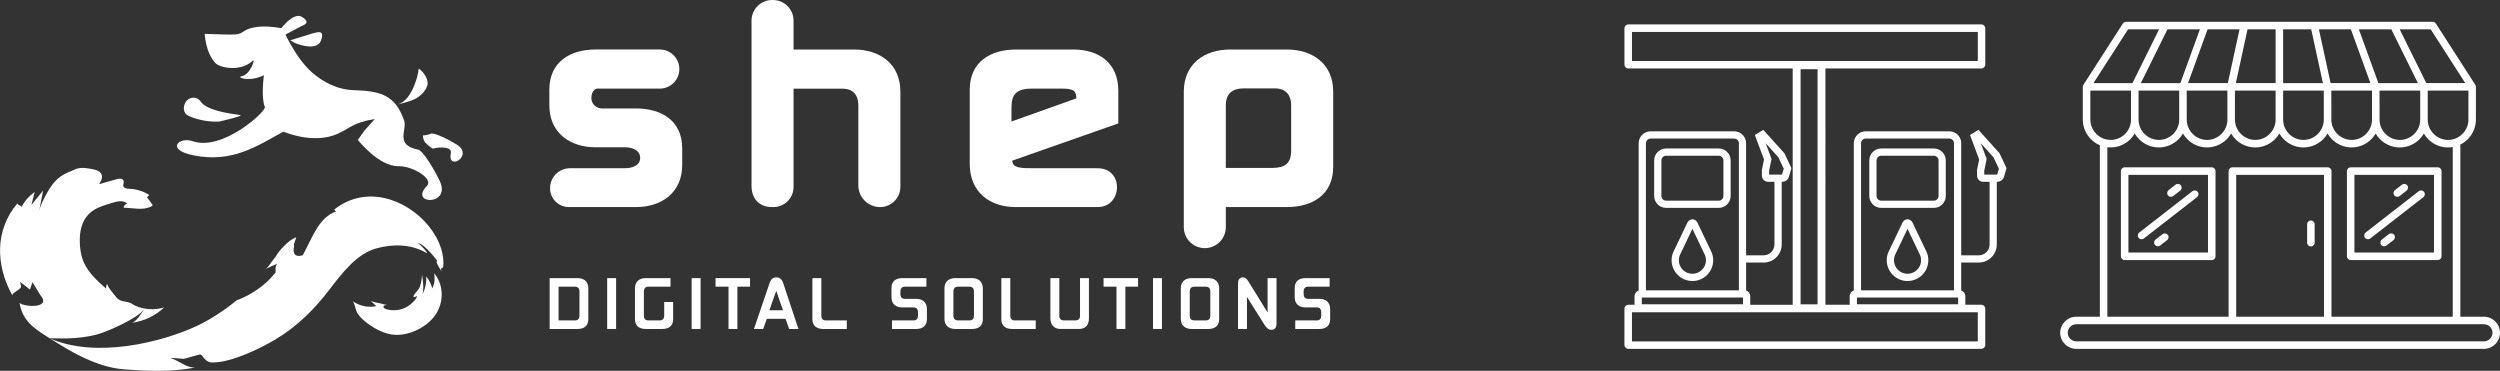 <?xml version="1.0" encoding="UTF-8"?>
<svg id="Layer_2" xmlns="http://www.w3.org/2000/svg" viewBox="0 0 1893.56 280.86">
  <rect x="0" y="0" width="1893.56" height="280.86" fill="#333333" stroke="none"/>
  <defs>
    <style>
      .cls-1, .cls-2 {
        fill: #fff;
      }

      .cls-2 {
        fill-rule: evenodd;
      }
    </style>
  </defs>
  <g id="Layer_1-2" data-name="Layer_1">
    <g>
      <g>
        <path class="cls-1" d="M416.63,143.08h0c-.3-8.56,6.56-15.67,15.13-15.67h41.62c5.54,0,11.5-2.06,11.5-7.82s-5.96-8.03-11.5-8.03h-22.18c-19.51,0-35.11-10.91-35.11-31.89v-11.73c0-20.99,15.61-30.45,35.11-30.45h48.54c8.22,0,14.87,6.7,14.81,14.92h0c-.06,8.14-6.67,14.71-14.81,14.71h-47.49s-4.33.46-4.33,7.29c0,4.3,3.72,7.73,8.05,7.73h25.63c19.51,0,35.11,9.26,35.11,30.25v12.55c0,20.99-15.61,31.9-35.11,31.9h-50.72c-7.68,0-13.98-6.08-14.25-13.76Z"/>
        <path class="cls-1" d="M601.06,67.12v74.52c0,8.39-6.8,15.19-15.19,15.19h-1.08c-10.14,0-15.57-6.7-15.57-16.1V15.65c0-8.64,7.01-15.65,15.65-15.65h.54c8.64,0,15.65,7.01,15.65,15.65v21.85h45.79c19.51,0,35.12,10.91,35.12,31.89v72.08c0,8.49-6.88,15.38-15.38,15.38h0c-9.09,0-16.46-7.37-16.46-16.46v-60.29c0-9.46-5.13-12.96-12.12-12.96h-36.96Z"/>
        <path class="cls-1" d="M832.73,127.5c18.65,1.17,17.29,29.34-1.4,29.34h-62.12c-19.51,0-34.71-11.32-34.71-32.72v-56.17c0-20.99,15.61-30.45,35.12-30.45h43.33c19.51,0,34.09,10.28,34.09,31.28v24.69l-80.3,28.19c0,5.76,6.78,5.76,16.84,5.76h46.39c.95,0,1.87.03,2.76.08ZM766.12,92.02l49.08-17.49c0-4.53-.82-7.41-10.06-7.41h-23.82c-13.55,0-15.2,6.58-15.2,15.02v9.87Z"/>
        <path class="cls-1" d="M928.46,156.84v15.19c0,8.79-7.13,15.91-15.91,15.91h0c-8.79,0-15.91-7.13-15.91-15.91v-102.64c0-20.99,15.61-31.89,35.11-31.89h42.93c19.51,0,35.11,10.91,35.11,31.89v57c0,20.99-15.61,30.45-35.11,30.45h-46.21ZM928.46,127.21h32.86c7.8,0,16.63-.21,16.63-12.96v-34.36c0-9.26-5.34-12.96-12.32-12.96h-23.41c-8.63,0-13.76,3.71-13.76,12.96v47.32Z"/>
        <g>
          <path class="cls-1" d="M416.31,210.66h21.21c4.78,0,8.09,2.67,8.09,7.6v23.6c0,4.94-3.3,7.31-8.09,7.31h-21.21v-38.51ZM423.07,217.12v25.58h12.28c2.27,0,3.55-1.09,3.55-3.8v-18.02c0-2.62-1.28-3.75-3.55-3.75h-12.28Z"/>
          <path class="cls-1" d="M466.65,249.17h-6.76v-38.51h6.76v38.51Z"/>
          <path class="cls-1" d="M509.85,241.86c0,4.94-3.36,7.31-8.09,7.31h-12.73c-4.78,0-8.09-2.32-8.09-7.31v-23.6c0-4.94,3.35-7.6,8.09-7.6h18.84v6.47h-16.67c-2.27,0-3.5,1.14-3.5,3.75v18.02c0,2.67,1.18,3.8,3.45,3.8h8.38c2.27,0,3.55-1.09,3.55-3.8v-10.17h6.76v13.13Z"/>
          <path class="cls-1" d="M530.64,249.17h-6.76v-38.51h6.76v38.51Z"/>
          <path class="cls-1" d="M558.5,217.12v32.05h-6.71v-32.05h-9.82v-6.47h26.14v6.47h-9.62Z"/>
          <path class="cls-1" d="M571.06,249.17l11.89-34.91c1.08-3.16,2.96-4.2,5.03-4.2s4.14,1.04,5.18,4.2l11.59,34.91h-7.01l-2.76-7.7h-14.16l-2.76,7.7h-7ZM587.93,220.24l-5.18,14.76h10.31l-5.13-14.76Z"/>
          <path class="cls-1" d="M615.34,241.86v-31.2h6.76v28.24c0,2.72,1.23,3.8,3.5,3.8h15.78v6.47h-17.95c-4.74,0-8.09-2.37-8.09-7.31Z"/>
          <path class="cls-1" d="M693.98,226.36c4.73,0,8.09,2.67,8.09,7.6v7.9c0,4.94-3.35,7.31-8.09,7.31h-18.35v-6.47h16.18c2.27,0,3.5-1.09,3.5-3.8v-2.27c0-2.67-1.23-3.8-3.5-3.8h-8.49c-4.73,0-8.09-2.62-8.09-7.6v-7.26c0-4.94,3.35-7.31,8.09-7.31h18.35v6.47h-16.18c-2.27,0-3.5,1.14-3.5,3.8v1.63c0,2.67,1.23,3.8,3.5,3.8h8.49Z"/>
          <path class="cls-1" d="M744.42,241.86c0,4.94-3.3,7.31-8.09,7.31h-12.88c-4.73,0-8.09-2.67-8.09-7.6v-23.3c0-4.94,3.35-7.6,8.09-7.6h12.88c4.78,0,8.09,2.67,8.09,7.6v23.6ZM722.13,238.9c0,2.72,1.23,3.8,3.79,3.8h8.24c2.27,0,3.55-1.09,3.55-3.8v-18.02c0-2.62-1.28-3.75-3.55-3.75h-8.24c-2.56,0-3.79,1.14-3.79,3.75v18.02Z"/>
          <path class="cls-1" d="M758.46,241.86v-31.2h6.76v28.24c0,2.72,1.23,3.8,3.5,3.8h15.78v6.47h-17.96c-4.73,0-8.09-2.37-8.09-7.31Z"/>
          <path class="cls-1" d="M802.34,239.24c0,2.27,1.18,3.46,3.85,3.46h7.99c2.66,0,3.85-1.18,3.85-3.46v-28.59h6.76v30.46c0,4.79-2.47,8.05-7.4,8.05h-14.16c-4.93,0-7.64-3.26-7.64-8.05v-30.46h6.76v28.59Z"/>
          <path class="cls-1" d="M852.38,217.12v32.05h-6.71v-32.05h-9.81v-6.47h26.14v6.47h-9.62Z"/>
          <path class="cls-1" d="M880.08,249.17h-6.76v-38.51h6.76v38.51Z"/>
          <path class="cls-1" d="M923.43,241.86c0,4.94-3.3,7.31-8.09,7.31h-12.88c-4.73,0-8.09-2.67-8.09-7.6v-23.3c0-4.94,3.35-7.6,8.09-7.6h12.88c4.78,0,8.09,2.67,8.09,7.6v23.6ZM901.14,238.9c0,2.72,1.23,3.8,3.79,3.8h8.24c2.27,0,3.55-1.09,3.55-3.8v-18.02c0-2.62-1.28-3.75-3.55-3.75h-8.24c-2.56,0-3.79,1.14-3.79,3.75v18.02Z"/>
          <path class="cls-1" d="M966.87,210.66v34.27c0,3.26-1.28,4.89-3.95,4.89-1.38,0-3.06-.44-5.72-4.69l-12.73-20.24v24.29h-6.76v-34.66c0-2.86,1.48-4.44,3.6-4.44,1.33,0,2.71.59,4.09,2.81l14.7,23.8v-26.02h6.76Z"/>
          <path class="cls-1" d="M999.4,226.36c4.73,0,8.09,2.67,8.09,7.6v7.9c0,4.94-3.36,7.31-8.09,7.31h-18.35v-6.47h16.18c2.27,0,3.5-1.09,3.5-3.8v-2.27c0-2.67-1.23-3.8-3.5-3.8h-8.49c-4.74,0-8.09-2.62-8.09-7.6v-7.26c0-4.94,3.35-7.31,8.09-7.31h18.35v6.47h-16.18c-2.27,0-3.5,1.14-3.5,3.8v1.63c0,2.67,1.23,3.8,3.5,3.8h8.48Z"/>
        </g>
        <g>
          <g>
            <path class="cls-1" d="M300.15,107.36l-5.16,7.52s3.73,1.3,8.65,2.13l-3.49-9.66Z"/>
            <path class="cls-1" d="M346.07,109.57c-5.57-3.54-17.1-9.32-19.65-8.31-2.56,1.01-4.51,1.34-6.07,1.23.02,1.67.37,3.3,1.24,4.79,1.08,1.85,0,0,1.47,1.56,1.39,1.47,3,2.73,4.79,3.73,6.63-1.74,14.52-.99,13.64,3.23-2.99,14.42,17.71,2.11,4.58-6.23Z"/>
          </g>
          <g>
            <path class="cls-1" d="M301.91,125.87c10.33-.25,26.81,9.5,21.42,15-13.92,14.22,18.63,15.29,9.76-3.75-3.77-8.08-12.69-23.05-16.33-23.76-18.04-3.51-8.17-14.99-10.71-22.19-6.48-18.4-16.72-22.19-37.25-22.85-13.37-.22-24.27-6.27-32.57-13.54-12.85-11.24-22.23-33.26-22.23-33.26-15.83-3.09-24.78-.71-28.82,1.87-5.15,3.29-3.6,3.12-30.11,2.26,0,0,.46,13.98,8.13,22.19,3,3.21,18.64,7.18,28.52-2.04,1.69-1.57-2.03,10.91-8.85,11.95-3.94.6,5.08,4.87,17.01-.75,0,0-2.3,16.94.7,23.97,1.4,3.28-32.2,33.82-54.57,25.98-10.46-3.67-20.94,6.32.41,10.67,29.16,5.94,47.61-6.59,68.24-17.94,0,0,22.41,9.91,40.87,1.74,9.93-4.39,11.77-8.67,28.41-11.28l-7.79,8.62-5.12,7.21s15.9,20.26,30.86,19.9Z"/>
            <path class="cls-1" d="M213.55,27.57l14.29-7.55c1.71-.9,8.13-2.49,1.07-7.13-7.06-4.64-17.91,11.15-17.91,11.15l2.55,3.53Z"/>
            <path class="cls-1" d="M219.86,30.52l17.34-5.36c2.2-.39,9.23-3.44,5.92,5.53-3.31,8.98-19.85,1.83-19.85,1.83l-3.41-2Z"/>
            <path class="cls-1" d="M143.93,74.52c-5.09,2.01-6.57,10.31-1.74,12.87,4.76,2.52,13.81,5.13,23.74,4.69,0,0,19.68-4.42,15.97-4.94-9.61-1.34-25.62-3.6-30.17-10.52-1.61-2.45-4.88-3.22-7.62-2.18-.06.02-.12.05-.19.07Z"/>
            <path class="cls-1" d="M300.97,79.17c6.5-1.8,10.29-8.24,12.82-14.54,1.97-4.91,2.81-8.36,3.38-12.74,3.73,2.68,7.97,8.6,6.42,13.08-1.55,4.48-5.27,7.91-9.41,10.05-4.13,2.14-13.21,4.15-13.21,4.15Z"/>
          </g>
        </g>
        <g>
          <path class="cls-1" d="M327.39,218.37c-.88-3.34-2.47-6.45-4.56-8.95.27,4.72-.72,9.45-2.82,13.33,1.09-4.35.47-10.07-.37-14.57-.21,3.01-.56,6.11-1.62,8.96-1.06,2.84-3.5,4.33-4.75,6.97-.04.09-.08.18-.11.27-.02.09-.03.18-.01.27.1.49.82.49,1.25.24.46-.27.8-.61,1.34-.52.04,1.73-2.52,4.06-3.7,5.17-1.76,1.66-3.81,3-6.04,3.93-4.3,1.79-9.23,2.02-13.68.63-.98-.31-2.15-1.11-1.79-2.07.35-.93,1.74-.86,2.48-1.52-1.28.43-2.28.09-3.48-.32-1.06-.36-2.17-.52-3.29-.75-1.62-.34-4.56-.77-5.81-1.98,1.53,1.48,3.06,2.95,4.59,4.43-6.16,1.31-12.84-.12-17.92-3.83,1.39,1.02,2.33,7.12,3.47,8.93,1.51,2.4,3.58,4.55,5.76,6.35,5.55,4.57,12.95,8.81,20.1,9.97,5.7.92,11.6-.17,16.96-2.3,6.71-2.67,12.85-7.08,16.81-13.12,6.03-9.21,5.97-22.46-1.42-30.94.88,3.93.37,8.19-1.37,11.42Z"/>
          <polygon class="cls-1" points="37.61 256.22 37.61 256.22 37.61 256.22 37.61 256.22"/>
          <path class="cls-1" d="M109.42,234.14c-2.03,2.68-6.34,9.99-9.92,10.46,10.54-1.52,18.37-5.75,24.89-11.73-3.61,1.07-7.42,1.51-11.17,1.28-3.54-.22-7.04-1-10.31-2.37-1.51-.63-2.89-1.79-4.37-2.37-4.02-1.57-7.04-.53-10.08-3.88-.93-1.03-8.16-9.52-7.1-10.65-.95,1.01-1.27,2.55-.82,3.86-6.64-5.82-13.48-11.91-17.04-19.99-2.22-5.04-3.02-10.6-3.08-16.1-.07-6.28,1-12.82,4.73-18.03,4.82-6.74,12.09-8.55,19.6-10.93,3.9-1.24,8.67-2.3,11.67.48-1.46.33-2.64,1.66-2.79,3.15,7.22.15,15.01,2.36,21.31-1.17.29-.16.6-.39.62-.72,0-.22-.13-.42-.26-.61-1.33-1.83-2.66-3.67-3.99-5.5.61-.51,1.22-1.02,1.82-1.53-3.66-2.55-7.69-3.83-12.04-4.56-2.56-.43-8.33.39-7.7-3.38.17-1.02.55-2.1.15-3.06-.76-1.82-3.37-1.59-5.26-1.06-4.38,1.25-8.77,2.49-13.15,3.74,1.35-2.21,2.75-4.84,1.82-7.26-.77-2.03-2.95-3.16-5.06-3.66-4.39-1.05-10.47-2.25-14.61-.45-4.14,1.81-8.02,3.11-11.67,5.76-4.33,3.14-8.08,8.46-10.48,13.17-2.2,4.33-4.63,8.37-5.59,13.35,1.04-5.38,2.07-10.73,3.1-16.04-2.93,3.61-5.89,7.26-8.89,10.95.85-3.3,1.69-6.58,2.53-9.85-4.47,3.18-7.85,7.08-9.97,11.36-.13-1.15-3.64-1.63-2.99-2.93-17.39,20.35-16.62,47.01-3.96,69.93-.84-1.96,7.33-4.93,6.5-6.87l-.57-3.4,7.38,5.76,1.93-5.55,5.75,9.44c9.67,11.12-13.37,9.22-15.54,6.11,1.97,13.44,11.04,19.67,22.83,26.91,6.52,0,19.95,1.03,34.67-2.57,8.91-2.18,31.9-12.56,37.14-19.5Z"/>
          <path class="cls-1" d="M324.25,170.69c-16.22-19.63-46.77-31.09-70.89-12.13-.44-.18.12.74.75,1.11-.08.07-.18.12-.26.19.42.09.7.13.87.15.03.02.05.03.08.04-13.26,4.64-17.63,18.78-25.36,33.02-.31.58-8.86,3.29-6.7-6.36.12-.52-.32-1.03-.16-1.54.6-1.84,1.2-3.66,1.8-5.48-5.28,2.19-8.1,5.52-11.77,9.32-2.27,2.35-3.31,5.21-5.57,7.67-1.63,1.77-3.86,6.07-6.06,7.17,2.96-1.48,5.94-2.82,8.94-4.03-.93,1.27-1.37,2.85-1.24,4.42.06.76.25,1.54-.03,2.25-.23.58-.87.92-1.26,1.42-6.19,7.79-16.83,15.45-28.26,19.64-9.48,7.88-20.81,14.95-28.94,18.81-27.65,13.14-77.84,25.36-112.57,9.88,2.33,1.43,4.77,2.9,7.28,4.48,13.83,8.67,31.51,17.68,48.89,19.02,16.8,1.29,36.07,2.2,54.37-1.4-6.11.71-12.27-4.8-19.15-7.35l10.21.82c.54-.07,12.04-3.49,12.5-3.36,2.21.61,3.24,6.05,9.06,6.11,14.54.17,36.93-10.92,48.05-17.59,17.02-10.21,29.84-23.52,40.14-36.93,10.81-14.07,21.35-27.81,36-31.88,13.24-3.68,27-3.16,38.37,3.63.73-.2-4.12-6.04-6.83-7.55,1.34-.03,2.98.96,4.57,2.27,3.19,2.62,8.26,8.21,10.15,11.27-.16-.02-.3.02-.39.18-.28.55.02,1.34.32,1.95.98,1.98,2.08,3.86,3.28,5.63-.32-.8-.47-1.7-.42-2.55.87.79,1.74-.72,1.8-2,.32-6.61-1.16-17.69-11.57-30.29Z"/>
        </g>
      </g>
      <g>
        <g>
          <path class="cls-1" d="M1301.78,112.47h-39.82c-4.99,0-9.05,4.06-9.05,9.05v26.89c0,4.99,4.06,9.05,9.05,9.05h39.82c4.99,0,9.05-4.06,9.05-9.05v-26.89c0-4.99-4.06-9.05-9.05-9.05ZM1305.36,148.42c0,1.98-1.61,3.58-3.58,3.58h-39.82c-1.98,0-3.58-1.61-3.58-3.58v-26.89c0-1.98,1.61-3.58,3.58-3.58h39.82c1.98,0,3.58,1.61,3.58,3.58v26.89Z"/>
          <path class="cls-1" d="M1295.59,189.37l-9.76-20.44c-1.23-2.58-3.18-2.85-3.96-2.85s-2.73.28-3.96,2.85l-9.76,20.44c-.37.66-.7,1.35-.97,2.05-.7,1.82-1.06,3.73-1.06,5.68,0,8.69,7.07,15.75,15.75,15.75s15.75-7.07,15.75-15.75c0-1.95-.36-3.86-1.06-5.68-.27-.7-.6-1.39-.97-2.05ZM1281.87,207.38c-5.67,0-10.28-4.61-10.28-10.28,0-1.27.23-2.52.69-3.71.19-.48.41-.95.67-1.4l8.92-18.68,8.83,18.49.1.18c.26.45.48.92.67,1.4.46,1.19.69,2.43.69,3.71,0,5.67-4.61,10.28-10.28,10.28Z"/>
          <path class="cls-1" d="M1464.72,112.47h-39.82c-4.99,0-9.05,4.06-9.05,9.05v26.89c0,4.99,4.06,9.05,9.05,9.05h39.82c4.99,0,9.05-4.06,9.05-9.05v-26.89c0-4.99-4.06-9.05-9.05-9.05ZM1468.31,148.42c0,1.98-1.61,3.58-3.58,3.58h-39.82c-1.98,0-3.58-1.61-3.58-3.58v-26.89c0-1.98,1.61-3.58,3.58-3.58h39.82c1.98,0,3.58,1.61,3.58,3.58v26.89Z"/>
          <path class="cls-1" d="M1514.52,116.11l-16.01-17.77-6.39,3.93,6.94,18.51-1.66,8.23.08,4.18c.05,2.48,2.11,4.5,4.59,4.5h4.9v47.5c0,4.52-3.68,8.2-8.2,8.2h-13.29v-84.88c0-4.99-4.06-9.05-9.05-9.05h-63.26c-4.99,0-9.05,4.06-9.05,9.05v111.55c-1.8.54-3.12,2.3-3.12,4.38v6.38h-18.37V51.88h118.02c1.69,0,3.06-1.37,3.06-3.06v-27.28c0-1.69-1.37-3.06-3.06-3.06h-267.2c-1.69,0-3.06,1.37-3.06,3.06v27.28c0,1.69,1.37,3.06,3.06,3.06h124.38v178.96h-32.17v-6.38c0-2.08-1.32-3.84-3.12-4.38v-21.21h13.29c7.54,0,13.67-6.13,13.67-13.67v-47.5h.48c2.21,0,4.34-1.6,4.96-3.72l1.92-6.64-5.29-11.23-16.01-17.77-6.39,3.93,6.94,18.51-1.66,8.23.08,4.18c.05,2.48,2.11,4.5,4.59,4.5h4.9v47.5c0,4.52-3.68,8.2-8.2,8.2h-13.29v-84.88c0-4.99-4.06-9.05-9.05-9.05h-63.26c-4.99,0-9.05,4.06-9.05,9.05v111.55c-1.8.54-3.12,2.3-3.12,4.38v6.38h-4.61c-1.69,0-3.06,1.37-3.06,3.06v27.28c0,1.69,1.37,3.06,3.06,3.06h267.2c1.69,0,3.06-1.37,3.06-3.06v-27.28c0-1.69-1.37-3.06-3.06-3.06h-12.05v-6.38c0-2.08-1.32-3.84-3.12-4.38v-21.21h13.29c7.54,0,13.67-6.13,13.67-13.67v-47.5h.48c2.21,0,4.34-1.6,4.96-3.72l1.92-6.64-5.29-11.23ZM1236.09,24.17h261.95v22.03h-261.95v-22.03ZM1363.82,230.52V52.39h12.84v178.13h-12.84ZM1340,132.24l-.05-2.73,1.85-9.18-4.44-11.85,9.63,10.68,4.06,8.63-1.28,4.44h-9.76ZM1246.66,108.53c0-1.98,1.61-3.58,3.58-3.58h63.26c1.98,0,3.58,1.61,3.58,3.58v111.38h-70.42v-111.38ZM1243.54,225.38h76.65v5.06h-76.65v-5.06ZM1498.03,258.56h-261.95v-22.03h261.95v22.03ZM1409.6,108.53c0-1.98,1.61-3.58,3.58-3.58h63.26c1.98,0,3.58,1.61,3.58,3.58v111.38h-70.42v-111.38ZM1406.49,225.38h76.65v5.06h-76.65v-5.06ZM1512.7,132.24h-9.76l-.05-2.73,1.85-9.18-4.44-11.85,9.63,10.68,4.06,8.63-1.28,4.44Z"/>
          <path class="cls-1" d="M1458.53,189.37l-9.76-20.44c-1.23-2.58-3.18-2.85-3.96-2.85s-2.73.28-3.96,2.85l-9.76,20.44c-.37.66-.7,1.35-.97,2.05-.7,1.82-1.06,3.73-1.06,5.68,0,8.69,7.07,15.75,15.75,15.75s15.75-7.07,15.75-15.75c0-1.95-.36-3.86-1.06-5.68-.27-.7-.6-1.39-.97-2.05ZM1444.81,207.38c-5.67,0-10.28-4.61-10.28-10.28,0-1.27.23-2.52.69-3.71.19-.48.41-.95.67-1.4l8.92-18.68,8.83,18.49.1.18c.26.45.48.92.67,1.4.46,1.19.69,2.43.69,3.71,0,5.67-4.61,10.28-10.28,10.28Z"/>
        </g>
        <path class="cls-2" d="M1863.52,109.51v130.38h17.86c3.35,0,6.4,1.37,8.6,3.57,2.21,2.21,3.57,5.25,3.57,8.6s-1.37,6.4-3.57,8.6c-2.21,2.21-5.25,3.57-8.6,3.57h-308.75c-3.35,0-6.4-1.37-8.6-3.57-2.21-2.21-3.57-5.25-3.57-8.6s1.37-6.4,3.57-8.6c2.21-2.21,5.25-3.57,8.6-3.57h17.86V110.02c-2.53-1.07-4.81-2.62-6.72-4.54-3.82-3.82-6.2-9.1-6.2-14.91v-24.78c0-.65.22-1.25.58-1.72l29.63-46.07c.49-.87,1.42-1.47,2.49-1.47h232.34c.93,0,1.85.47,2.39,1.31l29.73,46.22c.36.48.58,1.08.58,1.73v24.78c0,5.81-2.37,11.08-6.2,14.91-1.63,1.63-3.53,3-5.61,4.03h0ZM1781.22,111.67c-5.81,0-11.08-2.37-14.91-6.2-1.29-1.29-2.42-2.75-3.35-4.34-.93,1.59-2.05,3.05-3.35,4.34-3.82,3.82-9.1,6.2-14.91,6.2s-11.08-2.37-14.91-6.2c-1.29-1.29-2.42-2.75-3.35-4.34-.93,1.59-2.05,3.05-3.35,4.34-3.82,3.82-9.1,6.2-14.91,6.2s-11.08-2.37-14.91-6.2c-1.29-1.29-2.42-2.75-3.35-4.34-.93,1.59-2.05,3.05-3.35,4.34-3.82,3.82-9.1,6.2-14.91,6.2s-11.08-2.37-14.91-6.2c-1.29-1.29-2.42-2.75-3.35-4.34-.93,1.59-2.05,3.05-3.35,4.34-3.82,3.82-9.1,6.2-14.91,6.2s-11.08-2.37-14.91-6.2c-1.29-1.29-2.42-2.75-3.35-4.34-.93,1.59-2.05,3.05-3.35,4.34-3.82,3.82-9.1,6.2-14.91,6.2-.84,0-1.67-.05-2.49-.15v128.36h91.85v-110.3c0-1.57,1.28-2.85,2.85-2.85h72.22c1.57,0,2.85,1.28,2.85,2.85v110.3h91.86V111.37c-1.17.2-2.37.31-3.6.31-5.81,0-11.08-2.37-14.91-6.2-1.29-1.29-2.42-2.75-3.35-4.34-.93,1.59-2.05,3.05-3.35,4.34-3.82,3.82-9.1,6.2-14.91,6.2s-11.08-2.37-14.91-6.2c-1.29-1.29-2.42-2.75-3.35-4.34-.93,1.59-2.05,3.05-3.35,4.34-3.82,3.82-9.1,6.2-14.91,6.2h0ZM1777.61,194.12c0,1.57,1.28,2.85,2.85,2.85h65.97c1.57,0,2.85-1.28,2.85-2.85v-64.53c0-1.57-1.28-2.85-2.85-2.85h-65.97c-1.57,0-2.85,1.28-2.85,2.85v64.53h0ZM1609.27,126.74c-1.57,0-2.85,1.28-2.85,2.85v64.53c0,1.57,1.28,2.85,2.85,2.85h65.97c1.57,0,2.85-1.28,2.85-2.85v-64.53c0-1.57-1.28-2.85-2.85-2.85h-65.97ZM1760.27,132.44h-66.52v107.45h66.52v-107.45h0ZM1747.47,169.86v13.96c0,1.57,1.28,2.85,2.85,2.85s2.85-1.28,2.85-2.85v-13.96c0-1.57-1.28-2.85-2.85-2.85s-2.85,1.28-2.85,2.85h0ZM1783.3,132.44v58.83h60.27v-58.83h-60.27ZM1791.79,176.12c-1.24.96-1.47,2.75-.5,3.99.96,1.24,2.75,1.47,3.99.5l40.25-31.3c1.24-.96,1.47-2.75.5-3.99-.96-1.24-2.75-1.47-3.99-.5l-40.25,31.3h0ZM1814.01,144c-1.24.96-1.47,2.75-.5,3.99.96,1.24,2.75,1.47,3.99.5l5.29-4.11c1.24-.96,1.47-2.75.5-3.99-.96-1.24-2.75-1.47-3.99-.5l-5.29,4.11h0ZM1804.09,181.47c-1.24.96-1.47,2.75-.5,3.99.96,1.24,2.75,1.47,3.99.5l5.29-4.12c1.24-.96,1.47-2.75.5-3.99-.96-1.24-2.75-1.47-3.99-.5l-5.29,4.11h0ZM1672.39,191.27v-58.83h-60.27v58.83h60.27ZM1620.35,176.12c-1.24.96-1.47,2.75-.5,3.99.96,1.24,2.75,1.47,3.99.5l40.25-31.3c1.24-.96,1.47-2.75.5-3.99-.97-1.24-2.75-1.47-3.99-.5l-40.25,31.3h0ZM1641.94,177.86c-.96-1.24-2.75-1.47-3.99-.5l-5.29,4.11c-1.24.96-1.47,2.75-.5,3.99.97,1.24,2.75,1.47,3.99.5l5.29-4.12c1.24-.96,1.47-2.75.5-3.99h0ZM1651.86,140.38c-.96-1.24-2.75-1.47-3.99-.5l-5.29,4.11c-1.24.96-1.47,2.75-.5,3.99.96,1.24,2.75,1.47,3.99.5l5.29-4.11c1.24-.96,1.47-2.75.5-3.99h0ZM1609.57,101.45c2.72-2.72,4.43-6.44,4.52-10.54,0-.11,0-.23,0-.34v-21.93h-30.81v21.93c0,4.23,1.73,8.09,4.53,10.88.81.81,1.72,1.54,2.7,2.16,1.71,1.08,3.63,1.83,5.7,2.17.81.13,1.64.2,2.49.2,4.23,0,8.09-1.73,10.88-4.53h0ZM1619.79,90.91c.09,4.1,1.81,7.82,4.52,10.54,2.79,2.79,6.65,4.53,10.88,4.53s8.09-1.73,10.88-4.53c2.72-2.72,4.44-6.44,4.52-10.54,0-.11,0-.22,0-.34v-21.93h-30.81v21.93c0,.11,0,.23,0,.34h0ZM1656.29,84.71v5.86c0,.11,0,.22,0,.34.09,4.1,1.81,7.82,4.52,10.54,2.79,2.79,6.65,4.53,10.88,4.53s8.09-1.73,10.88-4.53c2.72-2.72,4.44-6.44,4.52-10.54,0-.11,0-.22,0-.34v-21.93h-30.81v16.07h0ZM1692.8,79.02v11.55c0,.11,0,.22,0,.34.09,4.1,1.81,7.82,4.52,10.54,2.79,2.79,6.65,4.53,10.88,4.53s8.09-1.73,10.88-4.53c2.72-2.72,4.44-6.44,4.52-10.54,0-.11,0-.22,0-.34v-21.93h-30.81v10.37h0ZM1729.3,79.02v11.55c0,.11,0,.22,0,.34.09,4.1,1.81,7.82,4.52,10.54,2.79,2.79,6.65,4.53,10.88,4.53s8.09-1.73,10.88-4.53c2.72-2.72,4.44-6.44,4.52-10.54,0-.11,0-.22,0-.34v-21.93h-30.81v10.37h0ZM1765.81,79.02v11.55c0,.11,0,.22,0,.34.09,4.1,1.81,7.82,4.52,10.54,2.79,2.79,6.65,4.53,10.88,4.53s8.09-1.73,10.88-4.53c2.72-2.72,4.44-6.44,4.52-10.54,0-.11,0-.22,0-.34v-21.93h-30.81v10.37h0ZM1802.32,79.02v11.55c0,.11,0,.22,0,.34.09,4.1,1.8,7.82,4.52,10.54,2.79,2.79,6.65,4.53,10.88,4.53s8.09-1.73,10.88-4.53,4.43-6.44,4.52-10.54c0-.11,0-.23,0-.34v-21.93h-30.81v10.37h0ZM1838.82,68.64v21.93c0,.11,0,.23,0,.34.09,4.1,1.81,7.82,4.52,10.54,2.79,2.79,6.65,4.53,10.88,4.53,1.24,0,2.44-.15,3.6-.43,2.09-.51,4.03-1.44,5.7-2.71.56-.43,1.09-.89,1.59-1.39,2.79-2.79,4.53-6.65,4.53-10.88v-21.93h-30.82ZM1615.19,62.95l20.14-40.71h-23.49l-26.19,40.71h29.54ZM1621.53,62.95h29.93l14.79-40.71h-24.58l-20.14,40.71h0ZM1817.59,22.23l20.14,40.71h29.54l-26.19-40.71h-23.49ZM1831.39,62.95l-20.14-40.71h-24.58l14.79,40.71h29.93ZM1756.4,22.23l8.86,40.71h30.15l-14.79-40.71h-24.22ZM1729.3,62.95h30.13l-8.86-40.71h-21.27v40.71h0ZM1723.61,62.95V22.23h-21.27l-8.86,40.71h30.13ZM1696.28,22.23h-24.22l-14.79,40.71h30.15l8.86-40.71h0ZM1763.12,245.58h-190.48c-1.78,0-3.4.73-4.57,1.91-1.18,1.18-1.91,2.8-1.91,4.57s.73,3.4,1.91,4.58c1.18,1.18,2.8,1.91,4.57,1.91h308.75c1.78,0,3.4-.73,4.58-1.91,1.18-1.18,1.91-2.8,1.91-4.58s-.73-3.4-1.91-4.57c-1.18-1.18-2.8-1.91-4.58-1.91h-118.26Z"/>
      </g>
    </g>
  </g>
</svg>